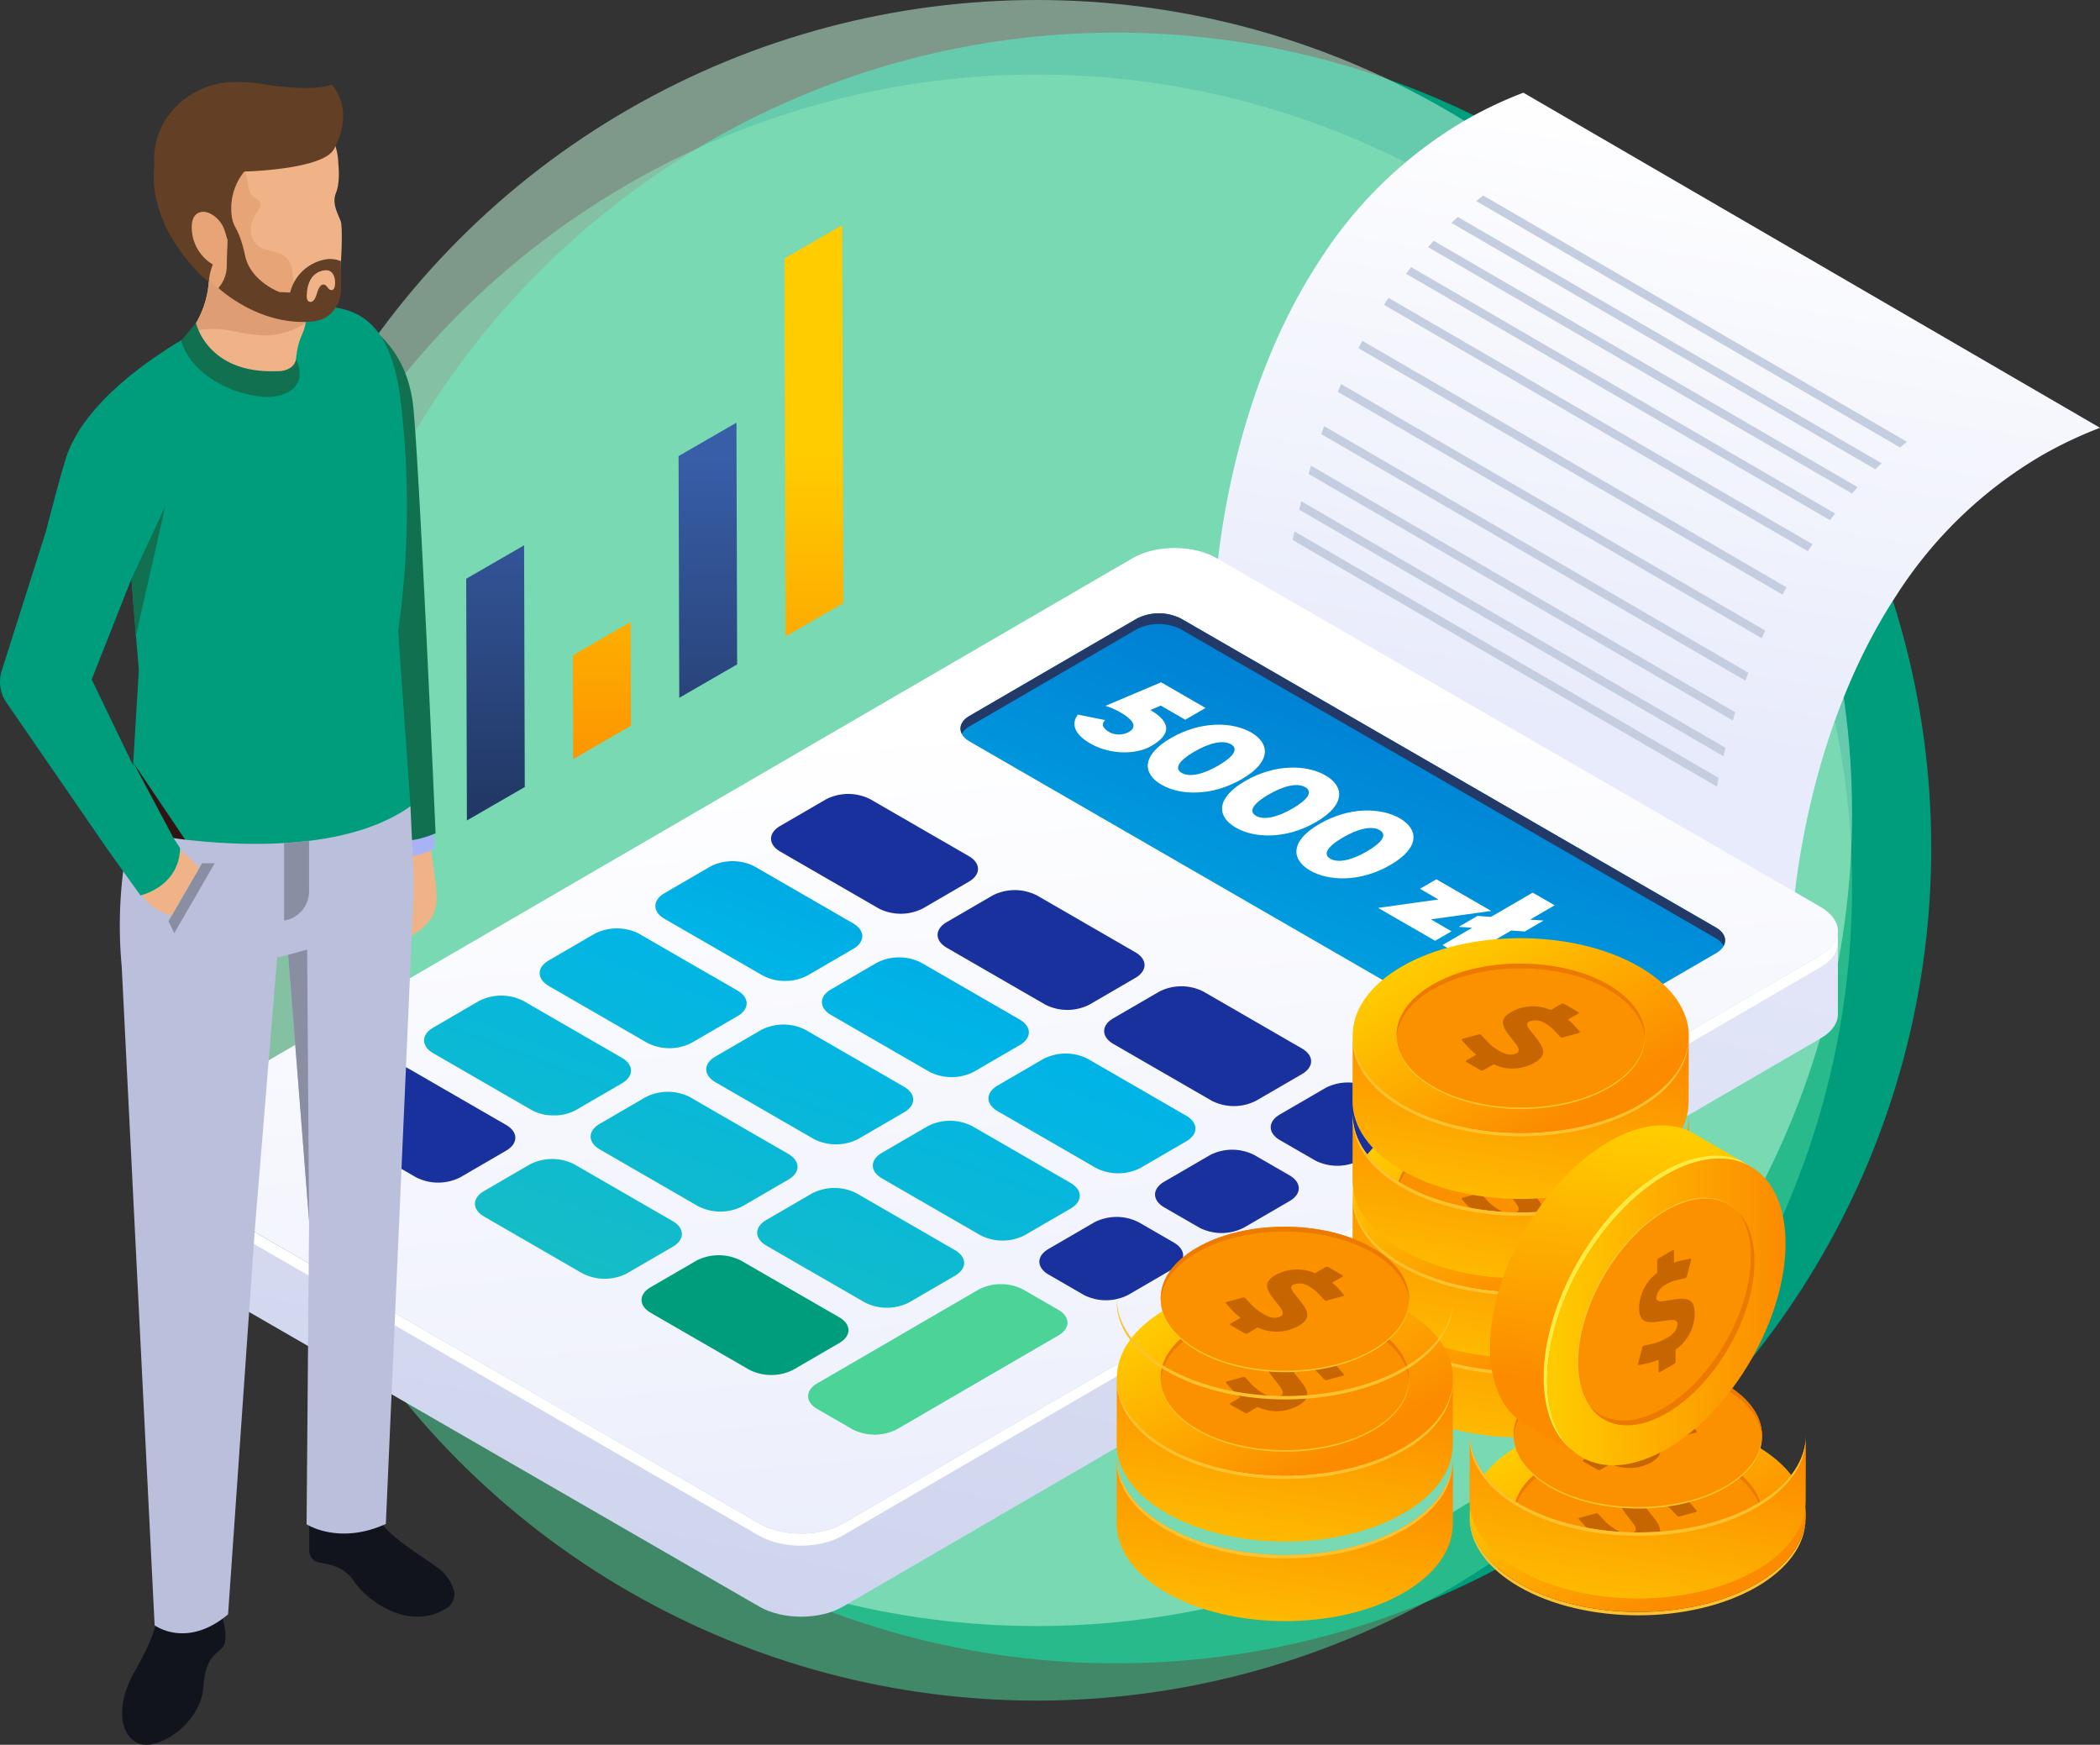 <svg xmlns="http://www.w3.org/2000/svg" xmlns:xlink="http://www.w3.org/1999/xlink" width="450.804" height="374.479" viewBox="0 0 450.804 374.479"><rect x="0" y="0" width="450.804" height="374.479" fill="#333333" stroke="none"/><defs><linearGradient id="linear-gradient" x1="0.579" y1="0.029" x2="0.451" y2="0.761" gradientUnits="objectBoundingBox"><stop offset="0" stop-color="#fff"></stop><stop offset="1" stop-color="#e8ebfb"></stop></linearGradient><linearGradient id="linear-gradient-2" x1="0.454" y1="0.182" x2="0.59" y2="1.125" xlink:href="#linear-gradient"></linearGradient><linearGradient id="linear-gradient-3" x1="0.844" y1="-0.434" x2="0.151" y2="0.9" gradientUnits="objectBoundingBox"><stop offset="0" stop-color="#e8ebfb"></stop><stop offset="1" stop-color="#ced4ed"></stop></linearGradient><linearGradient id="linear-gradient-4" x1="0.876" y1="-0.132" x2="-0.233" y2="1.438" gradientUnits="objectBoundingBox"><stop offset="0" stop-color="#0065ca"></stop><stop offset="0.449" stop-color="#00b4e7"></stop><stop offset="1" stop-color="#31c998"></stop></linearGradient><clipPath id="clip-path"><path id="Path_27976" data-name="Path 27976" d="M834.611,472.873l19.72-11.46,88.3,50.977-19.72,11.46Z" transform="translate(-834.611 -461.413)" fill="none"></path></clipPath><linearGradient id="linear-gradient-5" x1="0.18" y1="1.248" x2="0.579" y2="0.016" gradientUnits="objectBoundingBox"><stop offset="0" stop-color="#fc0"></stop><stop offset="1" stop-color="#fc8b00"></stop></linearGradient><linearGradient id="linear-gradient-6" x1="0.18" y1="0.183" x2="0.753" y2="0.75" xlink:href="#linear-gradient-5"></linearGradient><linearGradient id="linear-gradient-8" x1="0.18" y1="0.183" x2="0.753" y2="0.75" xlink:href="#linear-gradient-5"></linearGradient><linearGradient id="linear-gradient-11" x1="0.18" y1="1.248" x2="0.579" y2="0.016" xlink:href="#linear-gradient-5"></linearGradient><linearGradient id="linear-gradient-13" x1="0.18" y1="1.248" x2="0.579" y2="0.016" xlink:href="#linear-gradient-5"></linearGradient><linearGradient id="linear-gradient-16" x1="0.18" y1="0.183" x2="0.753" y2="0.75" xlink:href="#linear-gradient-5"></linearGradient><linearGradient id="linear-gradient-23" x1="0.533" y1="0.034" x2="0.461" y2="0.797" xlink:href="#linear-gradient-5"></linearGradient><linearGradient id="linear-gradient-24" x1="0" y1="0.5" x2="1" y2="0.5" xlink:href="#linear-gradient-5"></linearGradient><linearGradient id="linear-gradient-25" x1="0.5" y1="-2.585" x2="0.5" y2="0.462" xlink:href="#linear-gradient-5"></linearGradient><linearGradient id="linear-gradient-26" x1="0.5" y1="-0.323" x2="0.5" y2="0.991" gradientUnits="objectBoundingBox"><stop offset="0" stop-color="#385ea8"></stop><stop offset="1" stop-color="#213763"></stop></linearGradient><linearGradient id="linear-gradient-27" x1="0.5" y1="-1.207" x2="0.5" y2="1.429" xlink:href="#linear-gradient-5"></linearGradient><linearGradient id="linear-gradient-28" x1="0.5" y1="0.123" x2="0.5" y2="1.437" xlink:href="#linear-gradient-26"></linearGradient><linearGradient id="linear-gradient-29" x1="0.5" y1="0.562" x2="0.5" y2="1.441" xlink:href="#linear-gradient-5"></linearGradient></defs><g id="Group_8022" data-name="Group 8022" transform="translate(-1182.424 -135)"><g id="Group_8008" data-name="Group 8008" transform="translate(1212 135)"><circle id="Ellipse_130" data-name="Ellipse 130" cx="175" cy="175" r="175" transform="translate(35 7)" fill="#009d7c"></circle><ellipse id="Ellipse_129" data-name="Ellipse 129" cx="175" cy="174.5" rx="175" ry="174.5" transform="translate(18 16)" fill="#4cd397" opacity="0.53"></ellipse><ellipse id="Ellipse_131" data-name="Ellipse 131" cx="175" cy="174.5" rx="175" ry="174.5" transform="translate(18)" fill="#c1f4d8" opacity="0.53"></ellipse><g id="Group_7373" data-name="Group 7373" transform="translate(0 19.891)"><g id="Group_7360" data-name="Group 7360" transform="translate(0 0)"><g id="Group_7357" data-name="Group 7357" transform="translate(231.208)"><g id="Group_7355" data-name="Group 7355"><path id="Path_27854" data-name="Path 27854" d="M429.055,169.5a87.718,87.718,0,0,0-12.595,5.983A92.444,92.444,0,0,0,385.445,205.3c-21.358,32.434-22.618,72.268-22.631,72.671L486.6,349.9c.01-.4,1.268-40.235,22.627-72.674a92.491,92.491,0,0,1,31.017-29.819,87.854,87.854,0,0,1,12.595-5.983Z" transform="translate(-362.814 -169.496)" fill="url(#linear-gradient)"></path></g><g id="Group_7356" data-name="Group 7356" transform="translate(16.713 22.066)"><path id="Path_27855" data-name="Path 27855" d="M464.784,258.322c.2-.565.408-1.138.617-1.71L374.355,203.7c-.207.571-.421,1.143-.622,1.71Z" transform="translate(-367.596 -154.19)" fill="#c5cde0"></path><path id="Path_27856" data-name="Path 27856" d="M461.866,269.266c.119-.607.245-1.228.377-1.854l-91.065-52.918c-.128.621-.259,1.247-.377,1.856Z" transform="translate(-370.801 -142.4)" fill="#c5cde0"></path><path id="Path_27857" data-name="Path 27857" d="M462.538,266.137c.142-.607.285-1.207.435-1.82L371.914,211.4c-.153.613-.3,1.214-.437,1.82Z" transform="translate(-370.063 -145.777)" fill="#c5cde0"></path><path id="Path_27858" data-name="Path 27858" d="M463.491,262.442c.165-.586.343-1.18.521-1.768l-91.054-52.916c-.176.592-.352,1.18-.521,1.766Z" transform="translate(-369.014 -149.759)" fill="#c5cde0"></path><path id="Path_27859" data-name="Path 27859" d="M471.183,244.92c.111-.169.209-.337.318-.5.224-.339.462-.653.688-.983l-91.019-52.893c-.249.368-.513.718-.76,1.088-.086.134-.163.266-.249.4Z" transform="translate(-360.574 -168.569)" fill="#c5cde0"></path><path id="Path_27860" data-name="Path 27860" d="M468.584,249.426c.276-.527.561-1.053.845-1.578l-91.027-52.9c-.287.527-.573,1.05-.852,1.576Z" transform="translate(-363.426 -163.754)" fill="#c5cde0"></path><path id="Path_27861" data-name="Path 27861" d="M466.466,253.939c.232-.552.477-1.1.722-1.653l-91.038-52.9c-.245.548-.492,1.094-.726,1.647Z" transform="translate(-365.75 -158.905)" fill="#c5cde0"></path><path id="Path_27862" data-name="Path 27862" d="M391.126,180.041q-.756.593-1.5,1.2l90.981,52.874c.5-.408,1-.81,1.5-1.2Z" transform="translate(-350.232 -180.041)" fill="#c5cde0"></path><path id="Path_27863" data-name="Path 27863" d="M388.474,182.244c-.462.427-.94.833-1.394,1.268l90.991,52.87c.454-.431.933-.833,1.392-1.258Z" transform="translate(-353.016 -177.634)" fill="#c5cde0"></path><path id="Path_27864" data-name="Path 27864" d="M385.9,184.686c-.412.444-.806.914-1.214,1.368L475.7,238.937c.406-.452.8-.929,1.207-1.368Z" transform="translate(-355.628 -174.966)" fill="#c5cde0"></path><path id="Path_27865" data-name="Path 27865" d="M383.541,187.389c-.372.467-.743.944-1.111,1.423L473.442,241.7c.368-.479.737-.952,1.111-1.423Z" transform="translate(-358.096 -172.013)" fill="#c5cde0"></path></g></g><g id="Group_7359" data-name="Group 7359" transform="translate(0 97.725)"><path id="Path_27866" data-name="Path 27866" d="M613.539,293.222,483.844,218.343c-4.961-2.863-12.974-2.863-17.92.013L256.007,340.344c-4.93,2.865-4.9,7.506.059,10.368l129.7,74.881c4.976,2.873,12.986,2.873,17.918.008L613.6,303.612C618.542,300.739,618.517,296.1,613.539,293.222Z" transform="translate(-252.316 -216.198)" fill="url(#linear-gradient-2)"></path><path id="Path_27867" data-name="Path 27867" d="M613.6,260.666,403.687,382.656c-4.932,2.865-12.942,2.865-17.918-.008l-129.7-74.881c-2.5-1.444-3.746-3.333-3.737-5.223-.027,9.134.017,8.69-.013,17.82,0,1.89,1.243,3.785,3.739,5.223l129.7,74.879c4.978,2.873,12.988,2.877,17.918.008l209.918-121.99c2.455-1.427,3.685-3.294,3.689-5.158.029-9.128-.015-8.688.01-17.82C617.288,257.375,616.058,259.239,613.6,260.666Z" transform="translate(-252.322 -173.252)" fill="url(#linear-gradient-3)"></path><path id="Path_27868" data-name="Path 27868" d="M613.6,260.443,403.687,382.434c-4.932,2.865-12.942,2.865-17.918-.008l-129.7-74.881c-2.5-1.444-3.746-3.333-3.737-5.223-.006,1-.008,2-.013,3,.169,1.747,1.362,3.465,3.672,4.8l129.695,74.879c4.976,2.873,12.988,2.875,17.92.008L613.524,263.026c2.457-1.429,3.687-3.292,3.691-5.162,0-.716.006-1.435.008-2.153C617.045,257.432,615.872,259.127,613.6,260.443Z" transform="translate(-252.322 -173.029)" fill="#fff"></path><path id="Union_3" data-name="Union 3" d="M94.62,147.909,73.508,135.724c-2.645-1.532-2.657-3.988-.046-5.511l9.877-5.736a10.46,10.46,0,0,1,9.506,0l21.109,12.191c2.632,1.519,2.649,3.98.033,5.5l-9.875,5.737a10.442,10.442,0,0,1-9.494,0Zm-60.581-6.217L12.925,129.5c-2.645-1.525-2.655-3.988-.044-5.507l9.865-5.733a10.5,10.5,0,0,1,9.519,0l21.113,12.189c2.632,1.521,2.628,3.99.014,5.51l-9.86,5.729a10.446,10.446,0,0,1-9.494,0Zm85.4-8.207L98.332,121.3c-2.647-1.526-2.661-3.99-.046-5.507l9.875-5.738a10.461,10.461,0,0,1,9.51.006l21.112,12.189c2.63,1.519,2.645,3.98.029,5.5l-9.877,5.737a10.451,10.451,0,0,1-9.5,0ZM58.862,127.27,37.753,115.079c-2.647-1.527-2.659-3.99-.046-5.507l9.877-5.74a10.463,10.463,0,0,1,9.509.008L78.2,116.027c2.632,1.523,2.645,3.982.031,5.5l-9.877,5.742a10.485,10.485,0,0,1-9.494,0Zm85.406-8.215L123.155,106.87c-2.645-1.532-2.645-4-.029-5.516l9.862-5.732a10.472,10.472,0,0,1,9.506.008L163.6,107.82c2.632,1.517,2.649,3.982.033,5.5l-9.862,5.732a10.465,10.465,0,0,1-9.506,0ZM83.686,112.84,62.575,100.651c-2.645-1.523-2.659-3.986-.046-5.51L72.407,89.4a10.451,10.451,0,0,1,9.506.01L103.023,101.6c2.636,1.521,2.647,3.98.032,5.5l-9.873,5.738a10.465,10.465,0,0,1-9.5,0Zm-60.581-6.217L2,94.434c-2.647-1.527-2.66-3.986-.046-5.507l9.877-5.74a10.466,10.466,0,0,1,9.51.008L42.447,95.384c2.63,1.517,2.643,3.982.032,5.5l-9.879,5.74a9.643,9.643,0,0,1-4.741,1.14A9.714,9.714,0,0,1,23.105,106.623Zm85.406-8.209L87.4,86.225c-2.645-1.528-2.645-4-.029-5.514l9.862-5.731a10.477,10.477,0,0,1,9.506.006l21.111,12.191c2.632,1.519,2.647,3.978.032,5.495l-9.86,5.733a10.495,10.495,0,0,1-9.509.009ZM231.942,93.8,117.135,27.524c-2.645-1.53-2.662-3.989-.046-5.51l35.92-20.875a10.476,10.476,0,0,1,9.511.006L277.329,67.432c2.628,1.519,2.659,3.986.042,5.506L241.448,93.812a9.606,9.606,0,0,1-4.732,1.137A9.753,9.753,0,0,1,231.942,93.8ZM47.929,92.2,26.819,80.008c-2.647-1.53-2.661-3.989-.046-5.506L36.65,68.76a10.453,10.453,0,0,1,9.506.01L67.268,80.956c2.635,1.526,2.647,3.981.032,5.5L57.425,92.2a10.463,10.463,0,0,1-9.5,0ZM72.755,77.769,51.644,65.582c-2.647-1.53-2.647-4-.032-5.516l9.862-5.733a10.465,10.465,0,0,1,9.506.01L92.092,66.532c2.631,1.519,2.647,3.984.032,5.5l-9.858,5.731a10.484,10.484,0,0,1-9.51.006Z" transform="translate(61.454 14.02)" stroke="rgba(0,0,0,0)" stroke-miterlimit="10" stroke-width="1" fill="url(#linear-gradient-4)"></path><path id="Path_27870" data-name="Path 27870" d="M338.609,247.2l35.922-20.875a10.463,10.463,0,0,1,9.508.008l114.8,66.283a4.11,4.11,0,0,1,1.685,1.674c.747-1.352.211-2.888-1.639-3.959L384.081,224.043a10.474,10.474,0,0,0-9.511-.006l-35.92,20.875c-1.789,1.04-2.314,2.513-1.643,3.838A4.141,4.141,0,0,1,338.609,247.2Z" transform="translate(-160.108 -208.878)" fill="#233a69"></path><path id="Path_27871" data-name="Path 27871" d="M319.282,253.808,340.391,266a10.445,10.445,0,0,0,9.494,0l9.862-5.734c2.632-1.525,2.616-3.988-.017-5.505l-21.109-12.187a10.438,10.438,0,0,0-9.521,0l-9.862,5.729C316.622,249.819,316.637,252.28,319.282,253.808Z" transform="translate(-181.346 -188.64)" fill="#19319c"></path><path id="Path_27873" data-name="Path 27873" d="M336.37,263.674l21.109,12.187a10.445,10.445,0,0,0,9.494,0l9.862-5.732c2.628-1.525,2.616-3.986-.017-5.507l-21.112-12.189a10.463,10.463,0,0,0-9.521,0l-9.86,5.729C333.711,259.686,333.721,262.145,336.37,263.674Z" transform="translate(-162.678 -177.861)" fill="#19319c"></path><path id="Path_27877" data-name="Path 27877" d="M353.457,273.536l21.112,12.189a10.445,10.445,0,0,0,9.494,0L393.924,280c2.628-1.527,2.616-3.988-.019-5.51L372.8,262.3a10.442,10.442,0,0,0-9.523,0l-9.862,5.727C350.8,269.549,350.81,272.012,353.457,273.536Z" transform="translate(-144.01 -167.082)" fill="#19319c"></path><path id="Path_27879" data-name="Path 27879" d="M397.422,276.517l-7.539-4.357a10.506,10.506,0,0,0-9.523,0l-9.862,5.734c-2.614,1.519-2.6,3.98.046,5.512l7.539,4.35a10.5,10.5,0,0,0,9.508.006l9.86-5.731C400.082,280.5,400.053,278.034,397.422,276.517Z" transform="translate(-125.341 -156.303)" fill="#19319c"></path><path id="Path_27881" data-name="Path 27881" d="M312.272,282.333l-21.109-12.185a10.481,10.481,0,0,0-9.523,0l-9.862,5.731c-2.614,1.517-2.6,3.978.046,5.505l21.109,12.191a10.471,10.471,0,0,0,9.494,0l9.862-5.731C314.9,286.326,314.9,283.859,312.272,282.333Z" transform="translate(-233.197 -158.505)" fill="#19319c"></path><path id="Path_27883" data-name="Path 27883" d="M385.547,283.417l-7.539-4.355a10.457,10.457,0,0,0-9.508-.006l-9.86,5.731c-2.614,1.521-2.614,3.986.031,5.516l7.537,4.35a10.489,10.489,0,0,0,9.521,0l9.862-5.731C388.207,287.405,388.177,284.934,385.547,283.417Z" transform="translate(-138.305 -148.769)" fill="#19319c"></path><path id="Path_27886" data-name="Path 27886" d="M373.687,290.312l-7.535-4.357a10.474,10.474,0,0,0-9.511-.006l-9.875,5.74c-2.616,1.517-2.6,3.98.044,5.505l7.537,4.354a10.5,10.5,0,0,0,9.511.008l9.875-5.74C376.349,294.3,376.319,291.832,373.687,290.312Z" transform="translate(-151.27 -141.236)" fill="#19319c"></path><path id="Path_27888" data-name="Path 27888" d="M346.447,302.064l-21.112-12.185a10.487,10.487,0,0,0-9.523,0l-9.86,5.731c-2.614,1.515-2.6,3.98.044,5.5l21.112,12.2a10.464,10.464,0,0,0,9.494,0l9.864-5.734C349.079,306.056,349.081,303.585,346.447,302.064Z" transform="translate(-195.86 -136.948)" fill="#009d7c"></path><path id="Path_27889" data-name="Path 27889" d="M374.786,297.2l-7.537-4.348a10.455,10.455,0,0,0-9.511-.013l-34.7,20.17c-2.616,1.515-2.6,3.98.046,5.505l7.535,4.352a10.506,10.506,0,0,0,9.511.006l34.7-20.164C377.445,301.193,377.42,298.726,374.786,297.2Z" transform="translate(-177.193 -133.705)" fill="#4cd397"></path></g><g id="Group_7378" data-name="Group 7378" transform="translate(197.773 124.379)"><g id="Group_7384" data-name="Group 7384"><g id="Group_7383" data-name="Group 7383" style="isolation: isolate"><g id="Group_7382" data-name="Group 7382" clip-path="url(#clip-path)"><g id="Group_7381" data-name="Group 7381" transform="translate(3.302 2.171)"><g id="Group_7380" data-name="Group 7380"><g id="Group_7379" data-name="Group 7379"><g id="Group_7378-2" data-name="Group 7378"><path id="Path_27970" data-name="Path 27970" d="M867.92,470.319l-9.539-5.507-11.943,5.051a17.431,17.431,0,0,1,3.146,1.37c2.243,1.295,4.082,2.957,1.873,4.241a4.481,4.481,0,0,1-4.109.078c-1.7-.98-1.75-1.87-.982-2.628l-5.836-1.177c-1.187,1.5-1.4,3.857,2.677,6.211,3.944,2.277,9.547,2.564,13.1.5,5.113-2.972,3.269-5.651-.222-7.695l2.23-.951,5.257,3.035,4.347-2.526" transform="translate(-839.78 -464.812)" fill="#fff"></path><path id="Path_27971" data-name="Path 27971" d="M871.707,489.406c-1.7-.982-.559-2.671,2.7-4.566s6.177-2.564,7.877-1.582.556,2.668-2.71,4.565-6.172,2.562-7.869,1.583m14.923-8.673c-4.013-2.317-10.811-2.539-17.249,1.2s-6.034,7.679-2.021,10,10.811,2.538,17.249-1.2,6.03-7.681,2.021-10" transform="translate(-848.683 -469.955)" fill="#fff"></path><path id="Path_27972" data-name="Path 27972" d="M896.677,503.823c-1.7-.982-.56-2.67,2.7-4.565s6.177-2.565,7.877-1.583.556,2.668-2.71,4.566-6.168,2.564-7.87,1.582m14.923-8.672c-4.013-2.317-10.811-2.538-17.249,1.2s-6.034,7.678-2.021,10,10.811,2.538,17.249-1.2,6.03-7.681,2.021-10" transform="translate(-857.704 -475.163)" fill="#fff"></path><path id="Path_27973" data-name="Path 27973" d="M921.649,518.24c-1.7-.982-.556-2.668,2.706-4.563s6.172-2.567,7.874-1.585.556,2.668-2.71,4.566-6.169,2.564-7.869,1.582m14.923-8.673c-4.009-2.314-10.811-2.538-17.249,1.2s-6.03,7.681-2.021,10,10.811,2.539,17.249-1.2,6.03-7.681,2.021-10" transform="translate(-866.725 -480.371)" fill="#fff"></path><path id="Path_27974" data-name="Path 27974" d="M966.1,537.788,954.333,531l-3.513,2.042,3.964,2.289-12.953,1.806,12.235,7.064,3.513-2.041-4.441-2.564,12.957-1.8" transform="translate(-876.644 -488.72)" fill="#fff"></path><path id="Path_27975" data-name="Path 27975" d="M987.543,538.205l-4.714-2.722-8.958,5.206-2.891-.21-4.032,2.343,2.891.21-6.369,3.7,4.715,2.722,10.04-5.835,2.916.2,4.027-2.341-2.912-.2,5.287-3.073" transform="translate(-884.461 -490.341)" fill="#fff"></path></g></g></g></g></g></g></g></g></g><g id="Group_7371" data-name="Group 7371" transform="translate(210.132 181.47)"><g id="Group_7361" data-name="Group 7361" transform="translate(50.631 51.197)"><path id="Path_27890" data-name="Path 27890" d="M449.137,290.829,449.1,305c-.017,5.315-3.509,10.624-10.486,14.677-14.045,8.161-36.887,8.161-51.026,0-7.11-4.1-10.664-9.5-10.647-14.88l.04-14.177c-.017,5.382,3.539,10.777,10.651,14.884,14.137,8.163,36.979,8.163,51.024,0C445.63,301.451,449.122,296.146,449.137,290.829Z" transform="translate(-376.938 -269.83)" fill="url(#linear-gradient-5)"></path><path id="Path_27891" data-name="Path 27891" d="M438.635,305.506c-14.045,8.163-36.887,8.163-51.024,0-7.112-4.108-10.668-9.5-10.651-14.884l-.006,1.649c.37,5.074,3.909,10.086,10.613,13.957,14.139,8.165,36.981,8.165,51.026,0,6.815-3.957,10.3-9.113,10.469-14.3C448.6,296.866,445.131,301.729,438.635,305.506Z" transform="translate(-376.92 -269.83)" fill="#fdc22e"></path><path id="Path_27892" data-name="Path 27892" d="M438.467,286.8c-14.135-8.157-36.985-8.157-51.026,0s-13.966,21.4.167,29.559,36.979,8.163,51.024,0S452.6,294.966,438.467,286.8Z" transform="translate(-376.917 -280.686)" fill="url(#linear-gradient-6)"></path><path id="Path_27893" data-name="Path 27893" d="M427.034,309.811c-10.377,6.037-27.261,6.037-37.709,0s-10.5-15.807-.117-21.842,27.257-6.029,37.7,0S437.408,303.785,427.034,309.811Z" transform="translate(-372 -277.667)" fill="#fdc22e"></path><path id="Path_27894" data-name="Path 27894" d="M427.034,309.657c-10.377,6.029-27.261,6.029-37.709,0s-10.5-15.809-.117-21.844,27.257-6.026,37.7,0S437.408,303.63,427.034,309.657Z" transform="translate(-372 -277.837)" fill="#fc9100"></path><path id="Path_27895" data-name="Path 27895" d="M413.456,293.385l-1-1.147a10.6,10.6,0,0,0-1.5-1.41l2.193-1.274c.19-.109.19-.241.01-.345l-3.024-1.743a.6.6,0,0,0-.6.008l-2.256,1.308a9.684,9.684,0,0,0-8.362.326c-2.473,1.435-2.467,2.743-.506,5.213l1.189,1.528c.783.992,1.067,1.758.385,2.155-1.195.693-2.547.264-3.783-.448a11.41,11.41,0,0,1-2.768-2.233l-1.113-1.2a.494.494,0,0,0-.1-.088.581.581,0,0,0-.45-.008l-3.425.929c-.216.079-.293.167-.151.32l1.021,1.155a15.019,15.019,0,0,0,2.072,1.927l-2.141,1.245c-.178.1-.178.236,0,.337l3.049,1.76a.577.577,0,0,0,.6.008L395,300.433a9.591,9.591,0,0,0,8.7-.291c2.471-1.438,2.5-2.775.515-5.282l-1.2-1.507c-.82-1.03-1.168-1.643-.368-2.105a3.761,3.761,0,0,1,3.486.444,9.064,9.064,0,0,1,2.222,1.841l.946,1.015a.414.414,0,0,0,.1.084.552.552,0,0,0,.435.021l3.465-.937C413.525,293.641,413.586,293.546,413.456,293.385Z" transform="translate(-364.709 -273.361)" fill="#c76600"></path><path id="Path_27896" data-name="Path 27896" d="M389.2,288.847c10.373-6.028,27.257-6.028,37.7,0,5.026,2.9,7.642,6.673,7.851,10.484.247-4.149-2.369-8.349-7.851-11.517-10.444-6.026-27.328-6.026-37.7,0-5.386,3.13-7.956,7.272-7.73,11.371C381.7,295.428,384.27,291.713,389.2,288.847Z" transform="translate(-371.997 -277.837)" fill="#ed7a00"></path></g><g id="Group_7362" data-name="Group 7362" transform="translate(50.631 34.131)"><path id="Path_27897" data-name="Path 27897" d="M449.137,282.672l-.04,14.175c-.017,5.315-3.509,10.624-10.486,14.675-14.045,8.161-36.887,8.161-51.026,0-7.11-4.1-10.664-9.494-10.647-14.882l.04-14.173c-.017,5.382,3.539,10.772,10.651,14.88,14.137,8.163,36.979,8.163,51.024,0C445.63,293.294,449.122,287.987,449.137,282.672Z" transform="translate(-376.938 -261.673)" fill="url(#linear-gradient-5)"></path><path id="Path_27898" data-name="Path 27898" d="M438.635,297.347c-14.045,8.163-36.887,8.163-51.024,0-7.112-4.108-10.668-9.5-10.651-14.88l-.006,1.649c.37,5.07,3.909,10.086,10.613,13.959,14.139,8.161,36.981,8.161,51.026,0,6.815-3.961,10.3-9.115,10.469-14.3C448.6,288.711,445.131,293.57,438.635,297.347Z" transform="translate(-376.92 -261.673)" fill="#fdc22e"></path><path id="Path_27899" data-name="Path 27899" d="M438.467,278.649c-14.135-8.159-36.985-8.159-51.026,0s-13.966,21.394.167,29.555,36.979,8.163,51.024,0S452.6,286.81,438.467,278.649Z" transform="translate(-376.917 -272.53)" fill="url(#linear-gradient-8)"></path><path id="Path_27900" data-name="Path 27900" d="M427.034,301.659c-10.377,6.031-27.261,6.031-37.709,0s-10.5-15.811-.117-21.844,27.257-6.031,37.7,0S437.408,295.629,427.034,301.659Z" transform="translate(-372 -269.511)" fill="#fdc22e"></path><path id="Path_27901" data-name="Path 27901" d="M427.034,301.5c-10.377,6.031-27.261,6.031-37.709,0s-10.5-15.809-.117-21.844,27.257-6.031,37.7,0S437.408,295.471,427.034,301.5Z" transform="translate(-372 -269.682)" fill="#fc9100"></path><path id="Path_27902" data-name="Path 27902" d="M413.456,285.233l-1-1.151a10.583,10.583,0,0,0-1.5-1.406l2.193-1.274c.19-.111.19-.247.01-.349l-3.024-1.741a.615.615,0,0,0-.6,0l-2.256,1.314a9.663,9.663,0,0,0-8.362.324c-2.473,1.435-2.467,2.745-.506,5.217l1.189,1.519c.783.994,1.067,1.764.385,2.162-1.195.693-2.547.266-3.783-.448a11.284,11.284,0,0,1-2.768-2.237l-1.113-1.2a.5.5,0,0,0-.1-.088.6.6,0,0,0-.45-.008l-3.425.925c-.216.084-.293.169-.151.326l1.021,1.151A15.33,15.33,0,0,0,391.3,290.2l-2.141,1.241c-.178.1-.178.239,0,.339l3.049,1.76a.586.586,0,0,0,.6.008L395,292.278a9.59,9.59,0,0,0,8.7-.3c2.471-1.433,2.5-2.768.515-5.281l-1.2-1.5c-.82-1.032-1.168-1.643-.368-2.107a3.765,3.765,0,0,1,3.486.441,9.065,9.065,0,0,1,2.222,1.841l.946,1.015a.336.336,0,0,0,.1.084.551.551,0,0,0,.435.023l3.465-.937C413.525,285.486,413.586,285.392,413.456,285.233Z" transform="translate(-364.709 -265.205)" fill="#c76600"></path><path id="Path_27903" data-name="Path 27903" d="M389.2,280.693c10.373-6.029,27.257-6.029,37.7,0,5.026,2.9,7.642,6.673,7.851,10.479.247-4.149-2.369-8.347-7.851-11.513-10.444-6.031-27.328-6.031-37.7,0-5.386,3.132-7.956,7.269-7.73,11.371C381.7,287.276,384.27,283.56,389.2,280.693Z" transform="translate(-371.997 -269.682)" fill="#ed7a00"></path></g><g id="Group_7363" data-name="Group 7363" transform="translate(50.631 17.065)"><path id="Path_27904" data-name="Path 27904" d="M449.137,274.518,449.1,288.7c-.017,5.315-3.509,10.622-10.486,14.673-14.045,8.163-36.887,8.163-51.026,0-7.11-4.1-10.664-9.5-10.647-14.88l.04-14.177c-.017,5.382,3.539,10.777,10.651,14.884,14.137,8.161,36.979,8.161,51.024,0C445.63,285.138,449.122,279.833,449.137,274.518Z" transform="translate(-376.938 -253.518)" fill="url(#linear-gradient-5)"></path><path id="Path_27905" data-name="Path 27905" d="M438.635,289.2c-14.045,8.161-36.887,8.161-51.024,0-7.112-4.108-10.668-9.5-10.651-14.884l-.006,1.651c.37,5.07,3.909,10.088,10.613,13.961,14.139,8.161,36.981,8.161,51.026,0,6.815-3.963,10.3-9.121,10.469-14.309C448.6,280.557,445.131,285.418,438.635,289.2Z" transform="translate(-376.92 -253.518)" fill="#fdc22e"></path><path id="Path_27906" data-name="Path 27906" d="M438.467,270.495c-14.135-8.161-36.985-8.161-51.026,0s-13.966,21.394.167,29.557,36.979,8.161,51.024,0S452.6,278.656,438.467,270.495Z" transform="translate(-376.917 -264.374)" fill="url(#linear-gradient-6)"></path><path id="Path_27907" data-name="Path 27907" d="M427.034,293.5c-10.377,6.035-27.261,6.035-37.709,0s-10.5-15.807-.117-21.84,27.257-6.029,37.7,0S437.408,287.471,427.034,293.5Z" transform="translate(-372 -261.354)" fill="#fdc22e"></path><path id="Path_27908" data-name="Path 27908" d="M427.034,293.343c-10.377,6.033-27.261,6.033-37.709,0s-10.5-15.807-.117-21.84,27.257-6.029,37.7,0S437.408,287.317,427.034,293.343Z" transform="translate(-372 -261.524)" fill="#fc9100"></path><path id="Path_27909" data-name="Path 27909" d="M413.456,277.073l-1-1.145a10.474,10.474,0,0,0-1.5-1.408l2.193-1.279c.19-.107.19-.241.01-.345l-3.024-1.739a.59.59,0,0,0-.6,0l-2.256,1.31a9.677,9.677,0,0,0-8.362.324c-2.473,1.435-2.467,2.75-.506,5.219l1.189,1.521c.783.994,1.067,1.764.385,2.155-1.195.695-2.547.264-3.783-.448a11.3,11.3,0,0,1-2.768-2.231l-1.113-1.2a.356.356,0,0,0-.1-.088.563.563,0,0,0-.45-.008l-3.425.925c-.216.084-.293.169-.151.326l1.021,1.151a14.858,14.858,0,0,0,2.072,1.925l-2.141,1.247c-.178.1-.178.234,0,.339l3.049,1.76a.586.586,0,0,0,.6.008L395,284.121a9.578,9.578,0,0,0,8.7-.289c2.471-1.438,2.5-2.775.515-5.284l-1.2-1.5c-.82-1.025-1.168-1.638-.368-2.1a3.747,3.747,0,0,1,3.486.441,9.063,9.063,0,0,1,2.222,1.841l.946,1.015a.414.414,0,0,0,.1.084.562.562,0,0,0,.435.021l3.465-.935C413.525,277.331,413.586,277.238,413.456,277.073Z" transform="translate(-364.709 -257.05)" fill="#c76600"></path><path id="Path_27910" data-name="Path 27910" d="M389.2,272.537c10.373-6.027,27.257-6.027,37.7,0,5.026,2.9,7.642,6.673,7.851,10.482.247-4.152-2.369-8.349-7.851-11.515-10.444-6.029-27.328-6.029-37.7,0-5.386,3.13-7.956,7.272-7.73,11.371C381.7,279.116,384.27,275.4,389.2,272.537Z" transform="translate(-371.997 -261.524)" fill="#ed7a00"></path></g><g id="Group_7364" data-name="Group 7364" transform="translate(50.631)"><path id="Path_27911" data-name="Path 27911" d="M449.137,266.359l-.04,14.175c-.017,5.315-3.509,10.626-10.486,14.675-14.045,8.163-36.887,8.163-51.026,0-7.11-4.1-10.664-9.492-10.647-14.876l.04-14.177c-.017,5.382,3.539,10.774,10.651,14.886,14.137,8.157,36.979,8.157,51.024,0C445.63,276.983,449.122,271.678,449.137,266.359Z" transform="translate(-376.938 -245.363)" fill="url(#linear-gradient-11)"></path><path id="Path_27912" data-name="Path 27912" d="M438.635,281.042c-14.045,8.157-36.887,8.157-51.024,0-7.112-4.112-10.668-9.5-10.651-14.886l-.006,1.647c.37,5.074,3.909,10.09,10.613,13.961,14.139,8.161,36.981,8.161,51.026,0,6.815-3.961,10.3-9.115,10.469-14.307C448.6,272.4,445.131,277.261,438.635,281.042Z" transform="translate(-376.92 -245.363)" fill="#fdc22e"></path><path id="Path_27913" data-name="Path 27913" d="M438.467,262.34c-14.135-8.161-36.985-8.161-51.026,0s-13.966,21.394.167,29.559,36.979,8.157,51.024,0S452.6,270.5,438.467,262.34Z" transform="translate(-376.917 -256.219)" fill="url(#linear-gradient-6)"></path><path id="Path_27914" data-name="Path 27914" d="M427.034,285.346c-10.377,6.037-27.261,6.037-37.709,0s-10.5-15.807-.117-21.842,27.257-6.029,37.7,0S437.408,279.317,427.034,285.346Z" transform="translate(-372 -253.2)" fill="#fdc22e"></path><path id="Path_27915" data-name="Path 27915" d="M427.034,285.191c-10.377,6.033-27.261,6.033-37.709,0s-10.5-15.809-.117-21.844,27.257-6.027,37.7,0S437.408,279.16,427.034,285.191Z" transform="translate(-372 -253.37)" fill="#fc9100"></path><path id="Path_27916" data-name="Path 27916" d="M413.456,268.92l-1-1.151a10.831,10.831,0,0,0-1.5-1.406l2.193-1.274c.19-.109.19-.243.01-.345L410.144,263a.621.621,0,0,0-.6,0l-2.256,1.316a9.67,9.67,0,0,0-8.362.324c-2.473,1.435-2.467,2.743-.506,5.213l1.189,1.525c.783.994,1.067,1.762.385,2.155-1.195.695-2.547.266-3.783-.448a11.346,11.346,0,0,1-2.768-2.231l-1.113-1.2a.429.429,0,0,0-.1-.086.563.563,0,0,0-.45-.008l-3.425.927c-.216.079-.293.167-.151.32l1.021,1.153a15.178,15.178,0,0,0,2.072,1.929l-2.141,1.243c-.178.1-.178.239,0,.341l3.049,1.76a.591.591,0,0,0,.6.006L395,275.966a9.571,9.571,0,0,0,8.7-.291c2.471-1.438,2.5-2.773.515-5.279l-1.2-1.507c-.82-1.027-1.168-1.643-.368-2.1a3.738,3.738,0,0,1,3.486.437,9.11,9.11,0,0,1,2.222,1.841l.946,1.017a.414.414,0,0,0,.1.084.57.57,0,0,0,.435.023l3.465-.94C413.525,269.175,413.586,269.079,413.456,268.92Z" transform="translate(-364.709 -248.894)" fill="#c76600"></path><path id="Path_27917" data-name="Path 27917" d="M389.2,264.381c10.373-6.029,27.257-6.029,37.7,0,5.026,2.9,7.642,6.673,7.851,10.477.247-4.147-2.369-8.345-7.851-11.511-10.444-6.027-27.328-6.027-37.7,0-5.386,3.13-7.956,7.269-7.73,11.373C381.7,270.962,384.27,267.247,389.2,264.381Z" transform="translate(-371.997 -253.37)" fill="#ed7a00"></path></g><g id="Group_7365" data-name="Group 7365" transform="translate(0 90.608)"><path id="Path_27918" data-name="Path 27918" d="M424.941,309.66l-.038,14.175c-.017,5.315-3.511,10.622-10.484,14.675-14.047,8.161-36.887,8.161-51.028,0-7.11-4.106-10.666-9.494-10.649-14.88l.04-14.173c-.015,5.38,3.541,10.77,10.653,14.878,14.135,8.165,36.975,8.165,51.02,0C421.433,320.28,424.926,314.975,424.941,309.66Z" transform="translate(-352.742 -288.663)" fill="url(#linear-gradient-13)"></path><path id="Path_27919" data-name="Path 27919" d="M414.436,324.335c-14.045,8.165-36.885,8.165-51.02,0-7.113-4.108-10.668-9.5-10.653-14.878l0,1.647c.368,5.07,3.909,10.088,10.613,13.959,14.141,8.161,36.981,8.161,51.029,0,6.813-3.961,10.293-9.115,10.467-14.3C424.409,315.7,420.936,320.56,414.436,324.335Z" transform="translate(-352.723 -288.663)" fill="#fdc22e"></path><path id="Path_27920" data-name="Path 27920" d="M414.27,305.639c-14.135-8.159-36.986-8.159-51.026,0s-13.963,21.392.169,29.553,36.975,8.165,51.02,0S428.407,313.8,414.27,305.639Z" transform="translate(-352.72 -299.52)" fill="url(#linear-gradient-8)"></path><path id="Path_27921" data-name="Path 27921" d="M402.839,328.646c-10.377,6.033-27.261,6.033-37.712,0s-10.494-15.809-.115-21.842,27.257-6.031,37.7,0S413.216,322.618,402.839,328.646Z" transform="translate(-347.803 -296.503)" fill="#fdc22e"></path><path id="Path_27922" data-name="Path 27922" d="M402.839,328.492c-10.377,6.031-27.261,6.031-37.712,0s-10.494-15.809-.115-21.842,27.257-6.033,37.7,0S413.216,322.462,402.839,328.492Z" transform="translate(-347.803 -296.673)" fill="#fc9100"></path><path id="Path_27923" data-name="Path 27923" d="M389.262,312.22l-1-1.149a10.426,10.426,0,0,0-1.492-1.408l2.193-1.274c.188-.109.188-.243.008-.343l-3.024-1.745a.6.6,0,0,0-.594,0l-2.258,1.314a9.675,9.675,0,0,0-8.364.32c-2.473,1.438-2.465,2.747-.506,5.219l1.191,1.521c.781.994,1.067,1.762.383,2.157-1.193.695-2.542.266-3.781-.446a11.441,11.441,0,0,1-2.771-2.233l-1.113-1.2a.353.353,0,0,0-.1-.086.568.568,0,0,0-.448-.006l-3.425.925c-.218.08-.293.167-.151.32l1.021,1.153a14.794,14.794,0,0,0,2.072,1.929l-2.141,1.243c-.178.1-.178.241,0,.341l3.047,1.76a.585.585,0,0,0,.6.006l2.193-1.274a9.591,9.591,0,0,0,8.7-.3c2.473-1.435,2.5-2.771.515-5.281l-1.2-1.5c-.822-1.027-1.17-1.641-.368-2.105a3.765,3.765,0,0,1,3.486.441,8.98,8.98,0,0,1,2.222,1.844l.946,1.013a.307.307,0,0,0,.1.086.563.563,0,0,0,.433.021l3.465-.935C389.329,312.475,389.391,312.381,389.262,312.22Z" transform="translate(-340.512 -292.196)" fill="#c76600"></path><path id="Path_27924" data-name="Path 27924" d="M365.009,307.682c10.371-6.029,27.257-6.029,37.7,0,5.028,2.9,7.642,6.675,7.851,10.479.247-4.147-2.369-8.345-7.851-11.511-10.442-6.033-27.328-6.033-37.7,0-5.388,3.128-7.956,7.269-7.73,11.371C357.5,314.265,360.075,310.549,365.009,307.682Z" transform="translate(-347.8 -296.673)" fill="#ed7a00"></path></g><g id="Group_7366" data-name="Group 7366" transform="translate(0 73.541)"><path id="Path_27925" data-name="Path 27925" d="M424.941,301.505l-.038,14.177c-.017,5.315-3.511,10.624-10.484,14.673-14.047,8.163-36.887,8.163-51.028,0-7.11-4.1-10.666-9.5-10.649-14.88l.04-14.175c-.015,5.384,3.541,10.774,10.653,14.884,14.135,8.163,36.975,8.163,51.02,0C421.433,312.129,424.926,306.824,424.941,301.505Z" transform="translate(-352.742 -280.508)" fill="url(#linear-gradient-5)"></path><path id="Path_27926" data-name="Path 27926" d="M414.436,316.184c-14.045,8.163-36.885,8.163-51.02,0-7.113-4.11-10.668-9.5-10.653-14.884l0,1.651c.368,5.072,3.909,10.086,10.613,13.959,14.141,8.163,36.981,8.163,51.029,0,6.813-3.963,10.293-9.119,10.467-14.309C424.409,307.544,420.936,312.407,414.436,316.184Z" transform="translate(-352.723 -280.508)" fill="#fdc22e"></path><path id="Path_27927" data-name="Path 27927" d="M414.27,297.481c-14.135-8.157-36.986-8.157-51.026,0s-13.963,21.4.169,29.559,36.975,8.163,51.02,0S428.407,305.644,414.27,297.481Z" transform="translate(-352.72 -291.364)" fill="url(#linear-gradient-16)"></path><path id="Path_27928" data-name="Path 27928" d="M402.839,320.49c-10.377,6.033-27.261,6.033-37.712,0s-10.494-15.809-.115-21.84,27.257-6.031,37.7,0S413.216,314.464,402.839,320.49Z" transform="translate(-347.803 -288.344)" fill="#fdc22e"></path><path id="Path_27929" data-name="Path 27929" d="M402.839,320.334c-10.377,6.029-27.261,6.029-37.712,0s-10.494-15.809-.115-21.842,27.257-6.028,37.7,0S413.216,314.308,402.839,320.334Z" transform="translate(-347.803 -288.514)" fill="#fc9100"></path><path id="Path_27930" data-name="Path 27930" d="M389.262,304.065l-1-1.149a10.427,10.427,0,0,0-1.492-1.408l2.193-1.276c.188-.107.188-.241.008-.343l-3.024-1.745a.607.607,0,0,0-.594.006l-2.258,1.308a9.688,9.688,0,0,0-8.364.329c-2.473,1.433-2.465,2.743-.506,5.215l1.191,1.523c.781.994,1.067,1.76.383,2.157-1.193.695-2.542.264-3.781-.448A11.5,11.5,0,0,1,369.247,306l-1.113-1.2a.444.444,0,0,0-.1-.088.588.588,0,0,0-.448-.006l-3.425.927c-.218.082-.293.169-.151.324l1.021,1.151a14.643,14.643,0,0,0,2.072,1.927l-2.141,1.245c-.178.1-.178.236,0,.339l3.047,1.758a.58.58,0,0,0,.6.008l2.193-1.272a9.591,9.591,0,0,0,8.7-.293c2.473-1.438,2.5-2.775.515-5.282l-1.2-1.507c-.822-1.025-1.17-1.638-.368-2.105a3.756,3.756,0,0,1,3.486.446,9.062,9.062,0,0,1,2.222,1.839l.946,1.015a.3.3,0,0,0,.1.084.572.572,0,0,0,.433.023l3.465-.937C389.329,304.32,389.391,304.224,389.262,304.065Z" transform="translate(-340.512 -284.038)" fill="#c76600"></path><path id="Path_27931" data-name="Path 27931" d="M365.009,299.529c10.371-6.033,27.257-6.033,37.7,0,5.028,2.9,7.642,6.671,7.851,10.479.247-4.149-2.369-8.347-7.851-11.515-10.442-6.028-27.328-6.028-37.7,0-5.388,3.128-7.956,7.267-7.73,11.371C357.5,306.107,360.075,302.391,365.009,299.529Z" transform="translate(-347.8 -288.514)" fill="#ed7a00"></path></g><g id="Group_7367" data-name="Group 7367" transform="translate(0 56.475)"><path id="Path_27932" data-name="Path 27932" d="M424.941,293.349l-.038,14.175c-.017,5.317-3.511,10.626-10.484,14.673-14.047,8.163-36.887,8.163-51.028,0-7.11-4.1-10.666-9.494-10.649-14.876l.04-14.175c-.015,5.38,3.541,10.772,10.653,14.882,14.135,8.161,36.975,8.161,51.02,0C421.433,303.971,424.926,298.666,424.941,293.349Z" transform="translate(-352.742 -272.35)" fill="url(#linear-gradient-13)"></path><path id="Path_27933" data-name="Path 27933" d="M414.436,308.028c-14.045,8.161-36.885,8.161-51.02,0-7.113-4.11-10.668-9.5-10.653-14.882l0,1.649c.368,5.066,3.909,10.086,10.613,13.955,14.141,8.163,36.981,8.163,51.029,0,6.813-3.959,10.293-9.113,10.467-14.3C424.409,299.388,420.936,304.247,414.436,308.028Z" transform="translate(-352.723 -272.35)" fill="#fdc22e"></path><path id="Path_27934" data-name="Path 27934" d="M414.27,289.329c-14.135-8.161-36.986-8.161-51.026,0s-13.963,21.39.169,29.557,36.975,8.161,51.02,0S428.407,297.49,414.27,289.329Z" transform="translate(-352.72 -283.208)" fill="url(#linear-gradient-6)"></path><path id="Path_27935" data-name="Path 27935" d="M402.839,312.335c-10.377,6.037-27.261,6.037-37.712,0s-10.494-15.8-.115-21.842,27.257-6.031,37.7,0S413.216,306.307,402.839,312.335Z" transform="translate(-347.803 -280.19)" fill="#fdc22e"></path><path id="Path_27936" data-name="Path 27936" d="M402.839,312.18c-10.377,6.031-27.261,6.031-37.712,0s-10.494-15.811-.115-21.842,27.257-6.029,37.7,0S413.216,306.151,402.839,312.18Z" transform="translate(-347.803 -280.359)" fill="#fc9100"></path><path id="Path_27937" data-name="Path 27937" d="M389.262,295.91l-1-1.151a10.415,10.415,0,0,0-1.492-1.4l2.193-1.277c.188-.109.188-.245.008-.345l-3.024-1.745a.6.6,0,0,0-.594.006l-2.258,1.312a9.689,9.689,0,0,0-8.364.322c-2.473,1.44-2.465,2.748-.506,5.219l1.191,1.521c.781,1,1.067,1.764.383,2.157-1.193.695-2.542.266-3.781-.446a11.505,11.505,0,0,1-2.771-2.235l-1.113-1.2a.437.437,0,0,0-.1-.086.577.577,0,0,0-.448-.008l-3.425.927c-.218.077-.293.165-.151.322l1.021,1.151a15.043,15.043,0,0,0,2.072,1.929l-2.141,1.245c-.178.1-.178.236,0,.337l3.047,1.76a.58.58,0,0,0,.6.008l2.193-1.274a9.6,9.6,0,0,0,8.7-.291c2.473-1.438,2.5-2.773.515-5.284l-1.2-1.5c-.822-1.03-1.17-1.645-.368-2.105a3.758,3.758,0,0,1,3.486.439,9.073,9.073,0,0,1,2.222,1.844l.946,1.017a.287.287,0,0,0,.1.079.535.535,0,0,0,.433.023l3.465-.937C389.329,296.165,389.391,296.069,389.262,295.91Z" transform="translate(-340.512 -275.884)" fill="#c76600"></path><path id="Path_27938" data-name="Path 27938" d="M365.009,291.369c10.371-6.029,27.257-6.029,37.7,0,5.028,2.9,7.642,6.673,7.851,10.479.247-4.149-2.369-8.347-7.851-11.511-10.442-6.029-27.328-6.029-37.7,0-5.388,3.13-7.956,7.267-7.73,11.369C357.5,297.95,360.075,294.238,365.009,291.369Z" transform="translate(-347.8 -280.359)" fill="#ed7a00"></path></g><g id="Group_7368" data-name="Group 7368" transform="translate(75.752 102.812)"><path id="Path_27939" data-name="Path 27939" d="M461.142,315.492l-.038,14.175c-.017,5.317-3.509,10.624-10.484,14.677-14.047,8.159-36.887,8.159-51.026,0-7.112-4.108-10.666-9.5-10.651-14.88l.042-14.175c-.015,5.38,3.538,10.776,10.651,14.88,14.137,8.165,36.979,8.165,51.022,0C457.634,326.116,461.127,320.809,461.142,315.492Z" transform="translate(-388.943 -294.495)" fill="url(#linear-gradient-11)"></path><path id="Path_27940" data-name="Path 27940" d="M450.639,330.169c-14.043,8.165-36.885,8.165-51.022,0-7.113-4.1-10.666-9.5-10.651-14.88l-.006,1.649c.372,5.07,3.909,10.086,10.615,13.957,14.139,8.163,36.979,8.163,51.026,0,6.813-3.959,10.3-9.115,10.467-14.3C460.61,321.533,457.137,326.394,450.639,330.169Z" transform="translate(-388.924 -294.495)" fill="#fdc22e"></path><path id="Path_27941" data-name="Path 27941" d="M450.471,311.471c-14.133-8.159-36.981-8.159-51.024,0s-13.965,21.394.167,29.555,36.979,8.165,51.022,0S464.608,319.634,450.471,311.471Z" transform="translate(-388.921 -305.352)" fill="url(#linear-gradient-6)"></path><path id="Path_27942" data-name="Path 27942" d="M439.039,334.477c-10.377,6.037-27.261,6.037-37.709,0s-10.5-15.809-.117-21.842,27.259-6.027,37.7,0S449.416,328.45,439.039,334.477Z" transform="translate(-384.004 -302.333)" fill="#fdc22e"></path><path id="Path_27943" data-name="Path 27943" d="M439.039,334.323c-10.377,6.031-27.261,6.031-37.709,0s-10.5-15.809-.117-21.842,27.259-6.029,37.7,0S449.416,328.294,439.039,334.323Z" transform="translate(-384.004 -302.503)" fill="#fc9100"></path><path id="Path_27944" data-name="Path 27944" d="M425.462,318.052l-1-1.147a10.722,10.722,0,0,0-1.5-1.41l2.2-1.274c.186-.109.186-.241.008-.343l-3.022-1.745a.609.609,0,0,0-.6,0L419.3,313.45a9.694,9.694,0,0,0-8.366.322c-2.471,1.44-2.463,2.747-.5,5.217l1.191,1.521c.781,1,1.065,1.766.383,2.157-1.195.695-2.544.266-3.781-.446a11.365,11.365,0,0,1-2.771-2.235l-1.113-1.2a.479.479,0,0,0-.1-.088.581.581,0,0,0-.45-.008l-3.428.927c-.216.08-.293.167-.151.32l1.023,1.153a14.907,14.907,0,0,0,2.069,1.929l-2.141,1.245c-.178.1-.178.239,0,.339l3.047,1.762a.589.589,0,0,0,.6,0L407,325.1a9.592,9.592,0,0,0,8.694-.293c2.473-1.435,2.5-2.773.515-5.279l-1.2-1.507c-.82-1.03-1.166-1.641-.368-2.1a3.759,3.759,0,0,1,3.486.442,8.987,8.987,0,0,1,2.224,1.841l.946,1.017a.331.331,0,0,0,.1.082.55.55,0,0,0,.435.021l3.463-.935C425.529,318.307,425.592,318.213,425.462,318.052Z" transform="translate(-376.713 -298.028)" fill="#c76600"></path><path id="Path_27945" data-name="Path 27945" d="M401.209,313.512c10.373-6.027,27.259-6.027,37.7,0,5.026,2.9,7.64,6.675,7.849,10.479.251-4.145-2.365-8.343-7.849-11.511-10.442-6.029-27.328-6.029-37.7,0-5.386,3.128-7.956,7.272-7.728,11.371C393.705,320.1,396.277,316.381,401.209,313.512Z" transform="translate(-384 -302.503)" fill="#ed7a00"></path></g><g id="Group_7369" data-name="Group 7369" transform="translate(75.752 85.746)"><path id="Path_27946" data-name="Path 27946" d="M461.142,307.338l-.038,14.177c-.017,5.313-3.509,10.622-10.484,14.673-14.047,8.161-36.887,8.161-51.026,0-7.112-4.1-10.666-9.5-10.651-14.882l.042-14.173c-.015,5.382,3.538,10.772,10.651,14.882,14.137,8.163,36.979,8.163,51.022,0C457.634,317.96,461.127,312.655,461.142,307.338Z" transform="translate(-388.943 -286.34)" fill="url(#linear-gradient-5)"></path><path id="Path_27947" data-name="Path 27947" d="M450.639,322.015c-14.043,8.163-36.885,8.163-51.022,0-7.113-4.11-10.666-9.5-10.651-14.882l-.006,1.649c.372,5.072,3.909,10.086,10.615,13.961,14.139,8.161,36.979,8.161,51.026,0,6.813-3.965,10.3-9.119,10.467-14.307C460.61,313.375,457.137,318.238,450.639,322.015Z" transform="translate(-388.924 -286.34)" fill="#fdc22e"></path><path id="Path_27948" data-name="Path 27948" d="M450.471,303.312c-14.133-8.155-36.981-8.155-51.024,0s-13.965,21.4.167,29.559,36.979,8.163,51.022,0S464.608,311.477,450.471,303.312Z" transform="translate(-388.921 -297.196)" fill="url(#linear-gradient-16)"></path><path id="Path_27949" data-name="Path 27949" d="M439.039,326.324c-10.377,6.033-27.261,6.033-37.709,0s-10.5-15.809-.117-21.842,27.259-6.031,37.7,0S449.416,320.3,439.039,326.324Z" transform="translate(-384.004 -294.177)" fill="#fdc22e"></path><path id="Path_27950" data-name="Path 27950" d="M439.039,326.166c-10.377,6.035-27.261,6.035-37.709,0s-10.5-15.8-.117-21.842,27.259-6.029,37.7,0S449.416,320.14,439.039,326.166Z" transform="translate(-384.004 -294.348)" fill="#fc9100"></path><path id="Path_27951" data-name="Path 27951" d="M425.462,309.9l-1-1.151a10.7,10.7,0,0,0-1.5-1.406l2.2-1.279c.186-.107.186-.241.008-.343l-3.022-1.745a.61.61,0,0,0-.6.008l-2.256,1.31a9.672,9.672,0,0,0-8.366.326c-2.471,1.431-2.463,2.743-.5,5.215l1.191,1.521c.781.994,1.065,1.762.383,2.159-1.195.693-2.544.266-3.781-.45a11.4,11.4,0,0,1-2.771-2.233l-1.113-1.2a.463.463,0,0,0-.1-.086.581.581,0,0,0-.45-.008l-3.428.927c-.216.084-.293.169-.151.324l1.023,1.153a15.011,15.011,0,0,0,2.069,1.927l-2.141,1.243c-.178.1-.178.236,0,.341l3.047,1.758a.6.6,0,0,0,.6.01L407,316.944a9.58,9.58,0,0,0,8.694-.293c2.473-1.435,2.5-2.773.515-5.282l-1.2-1.5c-.82-1.027-1.166-1.64-.368-2.107a3.762,3.762,0,0,1,3.486.446,9.074,9.074,0,0,1,2.224,1.839l.946,1.015a.348.348,0,0,0,.1.086.55.55,0,0,0,.435.021l3.463-.937C425.529,310.154,425.592,310.06,425.462,309.9Z" transform="translate(-376.713 -289.872)" fill="#c76600"></path><path id="Path_27952" data-name="Path 27952" d="M401.209,305.361c10.373-6.031,27.259-6.031,37.7,0,5.026,2.9,7.64,6.673,7.849,10.479.251-4.15-2.365-8.347-7.849-11.515-10.442-6.029-27.328-6.029-37.7,0-5.386,3.133-7.956,7.274-7.728,11.371C393.705,311.939,396.277,308.225,401.209,305.361Z" transform="translate(-384 -294.348)" fill="#ed7a00"></path></g><g id="Group_7370" data-name="Group 7370" transform="translate(80.152 40.169)"><path id="Path_27953" data-name="Path 27953" d="M434.767,277.145c-4.652-2.71-11.1-2.323-18.211,1.783-14.139,8.163-25.558,27.94-25.51,44.188.023,8.069,2.871,13.748,7.464,16.42l12.254,7.119c-4.593-2.668-7.439-8.345-7.464-16.418-.046-16.244,11.373-36.027,25.512-44.188,7.11-4.108,13.555-4.488,18.211-1.783Z" transform="translate(-391.046 -275.416)" fill="url(#linear-gradient-23)"></path><path id="Path_27954" data-name="Path 27954" d="M441.01,280.859c-.81-.471-1.624-.946-2.436-1.415-4.468-1.747-10.226-1.032-16.512,2.595-14.137,8.161-25.556,27.944-25.512,44.188.021,7.324,2.375,12.668,6.244,15.594-3.43-3.026-5.489-8.142-5.508-14.991-.046-16.244,11.373-36.027,25.512-44.188C429.909,278.534,436.354,278.153,441.01,280.859Z" transform="translate(-385.033 -272.009)" fill="#ffec42"></path><path id="Path_27955" data-name="Path 27955" d="M422.414,282.33c-14.139,8.161-25.558,27.944-25.512,44.188s11.54,22.8,25.679,14.633,25.556-27.942,25.51-44.188S436.549,274.171,422.414,282.33Z" transform="translate(-384.648 -271.696)" fill="url(#linear-gradient-24)"></path><path id="Path_27956" data-name="Path 27956" d="M418.847,285.431c-10.446,6.033-18.891,20.649-18.858,32.652s8.531,16.841,18.979,10.812,18.885-20.649,18.849-32.65S429.291,279.4,418.847,285.431Z" transform="translate(-381.275 -267.309)" fill="#fdc22e"></path><path id="Path_27957" data-name="Path 27957" d="M418.948,285.519c-10.446,6.035-18.889,20.649-18.854,32.656s8.531,16.839,18.975,10.81,18.887-20.649,18.854-32.65S429.4,279.493,418.948,285.519Z" transform="translate(-381.161 -267.209)" fill="#fc9100"></path><path id="Path_27958" data-name="Path 27958" d="M418.4,301.907c-.008-2.858-1.147-3.551-4.317-3.086l-1.915.3c-1.291.19-2.007.19-2.007-.734a3.8,3.8,0,0,1,2.136-2.806,9.192,9.192,0,0,1,2.708-1l1.339-.3a.623.623,0,0,0,.132-.052.556.556,0,0,0,.236-.372l.927-3.472c.046-.234,0-.335-.207-.3l-1.507.3a10.762,10.762,0,0,0-1.954.584l-.006-2.534c0-.226-.117-.291-.295-.182l-3.022,1.743a.606.606,0,0,0-.305.527l.006,2.612a9.688,9.688,0,0,0-3.89,7.4c.008,2.86,1.149,3.509,4.264,3.045l1.915-.27c1.254-.178,2.047-.031,2.047.76,0,1.379-1.042,2.331-2.266,3.04a11.452,11.452,0,0,1-3.319,1.287l-1.595.358a.544.544,0,0,0-.124.046.614.614,0,0,0-.245.391l-.9,3.423c-.048.234,0,.339.205.293l1.509-.308a15.061,15.061,0,0,0,2.706-.833l.008,2.478c0,.2.115.272.293.167l3.049-1.76a.592.592,0,0,0,.3-.506l-.008-2.538A9.578,9.578,0,0,0,418.4,301.907Z" transform="translate(-374.464 -261.462)" fill="#c76600"></path><path id="Path_27959" data-name="Path 27959" d="M433.431,284.441a16.3,16.3,0,0,1,2.436,9.226c.034,12-8.4,26.617-18.85,32.65-6.56,3.785-12.35,3.285-15.759-.58,3.254,4.767,9.448,5.688,16.539,1.594,10.448-6.033,18.887-20.649,18.854-32.65C436.638,290.21,435.452,286.736,433.431,284.441Z" transform="translate(-379.889 -265.555)" fill="#ed7a00"></path></g></g><g id="Group_7372" data-name="Group 7372" transform="translate(47.812 28.421)"><path id="Path_27960" data-name="Path 27960" d="M275.171,245.426l.053,18.3,12.408-7.166-.053-18.3Z" transform="translate(-275.171 -122.79)" fill="url(#linear-gradient-25)"></path><path id="Path_27961" data-name="Path 27961" d="M286.016,223.093l.147,51.88,12.424-7.173-.147-51.878Z" transform="translate(-263.323 -147.194)" fill="url(#linear-gradient-26)"></path><path id="Path_27962" data-name="Path 27962" d="M296.955,230.947l.061,22.272,12.408-7.164-.061-22.27Z" transform="translate(-251.371 -138.606)" fill="url(#linear-gradient-27)"></path><path id="Path_27963" data-name="Path 27963" d="M307.8,210.519l.147,51.876,12.424-7.173-.147-51.88Z" transform="translate(-239.518 -160.939)" fill="url(#linear-gradient-28)"></path><path id="Path_27964" data-name="Path 27964" d="M331.071,183.078l-12.408,7.165.231,81.126L331.3,264.2Z" transform="translate(-227.654 -183.078)" fill="url(#linear-gradient-29)"></path></g></g></g><g id="Group_8020" data-name="Group 8020" transform="translate(598.445 60.157)"><g id="Group_8010" data-name="Group 8010" transform="translate(654.15 140.831)"><path id="Path_29359" data-name="Path 29359" d="M623.593,164.7c-.181,4.807-2.968,7.328-3.635,12.091-.148,1.05-.5,3.89.013,4.816a2.23,2.23,0,0,0,2.67,1.116c1-.44,1.118-.6,1.315-1.673a7.046,7.046,0,0,0,.066,5.7c.312.9.641,1.927,1.543,2.232a4.2,4.2,0,0,0,3.4-.524c1.909-1.286,3.856-2.732,4.809-4.824,1.025-2.254.725-4.86.4-7.313q-.656-5.022-1.315-10.047Z" transform="translate(-610.927 -53.413)" fill="#f0b387"></path><path id="Path_29360" data-name="Path 29360" d="M633.015,165.279l.274,3.441s-4.751,3.494-12.626,1.01l-.263-3.293Z" transform="translate(-610.081 -52.716)" fill="#a8b3f5"></path><path id="Path_29361" data-name="Path 29361" d="M616.083,114.345s16.374,3.008,18.21,21.512c1.37,13.821,4.773,91.35,4.773,91.35a20.874,20.874,0,0,1-13.485,1.076c-4.524-31.945-5.361-62.478-7.834-85.2C614.591,114.1,616.083,114.345,616.083,114.345Z" transform="translate(-615.731 -114.345)" fill="#10704f"></path></g><g id="Group_8017" data-name="Group 8017" transform="translate(583.979 92.455)"><path id="Path_29362" data-name="Path 29362" d="M603.338,241.373s.343,3.116-4.663,11.755-2.632,15.054,1.337,15.905c4.433.953,12.849-4.906,13.3-12.473s3.956-6.886,4.555-9.255-.623-5.932-.623-5.932Z" transform="translate(-569.628 87.732)" fill="#11141c"></path><path id="Path_29363" data-name="Path 29363" d="M614.017,230.752v9.521a2.629,2.629,0,0,0,2.179,2.612c2.126.336,5.333.884,7.419,3.985,3.156,4.69,12.316,10.807,20.034,5.706a3.635,3.635,0,0,0,1.5-3.459,9.146,9.146,0,0,0-3.746-5.251c-4.71-3.439-13.26-8.226-13.532-13.114Z" transform="translate(-547.632 74.881)" fill="#11141c"></path><path id="Path_29364" data-name="Path 29364" d="M596.025,135.336c2.013-6.8,10.195-15.452,25.673-18.471s30.5-8.186,33.85,16.836a190.447,190.447,0,0,1-.435,50.171l2.656,37.819-21.6,17.112L597.238,228.9l2.206-36.717S594.845,139.318,596.025,135.336Z" transform="translate(-569.637 -66.065)" fill="#009d7c"></path><path id="Path_29365" data-name="Path 29365" d="M652.722,316.823l5.916-134.261q.129-2.98,0-5.967L658,162.787C638.036,177.015,598,168.113,598,168.113l-.309.595a94.34,94.34,0,0,0-1.669,28.462l7.065,141.408s6.871,5.129,15.77-2.351l5.768-83,4.774-58.012,2.371-.544,4.473,57.161-.537,65.062S642.62,321.422,652.722,316.823Z" transform="translate(-569.893 -7.355)" fill="#babfdc"></path><path id="Path_29366" data-name="Path 29366" d="M611.574,166.646v16.606h0a6.345,6.345,0,0,0,5.362-6.27V166.151Z" transform="translate(-550.589 -3.285)" fill="#8a8ea3"></path><g id="Group_8015" data-name="Group 8015" transform="translate(32.999)"><g id="Group_8012" data-name="Group 8012"><g id="Group_8011" data-name="Group 8011" transform="translate(7.438 41.191)"><path id="Path_29367" data-name="Path 29367" d="M627.216,118.259c.771,1.492.214,4.172-.484,5.7a15.629,15.629,0,0,0-1.262,4.6,11.252,11.252,0,0,0,.345,4.849,10.846,10.846,0,0,1-5.22.9c-15.079.219-18.319-10.268-18.319-10.268a20.453,20.453,0,0,0,4.44-12.935l12.811,4.566Z" transform="translate(-602.276 -111.094)" fill="#f0b387"></path><path id="Path_29368" data-name="Path 29368" d="M627.446,121.607a15.955,15.955,0,0,1-8.86,2.659,38.628,38.628,0,0,1-6.555-.875,20.489,20.489,0,0,0-6.581-.385,9.514,9.514,0,0,0-3.174,1.025,20.47,20.47,0,0,0,4.442-12.937l12.811,4.566,7.689,2.6A5.529,5.529,0,0,1,627.446,121.607Z" transform="translate(-602.276 -111.094)" fill="#de9d72"></path></g><path id="Path_29369" data-name="Path 29369" d="M635.892,139.253l-1.79.619a12.51,12.51,0,0,1-7.076.32l-9.1-2.241a11.736,11.736,0,0,1-4.424-2.15c-3.39-2.659-9.823-8.4-12.305-15.357-3.441-9.642-3.085-22.232,8.241-25.426s28.4.493,28.641,13.143c0,0,.475,3.929-.5,6.294s.535,4.637,1.039,6.172c.453,1.381.21,12.071-1.114,16.869A2.554,2.554,0,0,1,635.892,139.253Z" transform="translate(-598.453 -90.67)" fill="#f0b387"></path><path id="Path_29370" data-name="Path 29370" d="M633.192,134.541a12.568,12.568,0,0,1-6.17.044l-9.094-2.243a11.658,11.658,0,0,1-4.427-2.148c-3.386-2.654-9.819-8.4-12.3-15.357-1.857-5.216-2.61-11.291-1.109-16.272l15.859,4.4c.754-.327,1.649.588,2.088,1.286a10.618,10.618,0,0,1,.683,3.032,3.928,3.928,0,0,0,.966,2.221c.583.555,1.523.86,1.673,1.651a2.2,2.2,0,0,1-.57,1.529,8.2,8.2,0,0,0-1.479,3.706,4.333,4.333,0,0,0,1.308,3.658c1.7,1.487,4.519,1.061,6.2,2.583a5.492,5.492,0,0,1,1.487,3.459,27.077,27.077,0,0,0,.468,3.814A6.93,6.93,0,0,0,633.192,134.541Z" transform="translate(-598.452 -85.063)" fill="#e7a477"></path><path id="Path_29371" data-name="Path 29371" d="M613.232,123.938c.8-.533.937-2.643,1.693-3.143a2.92,2.92,0,0,0,1.1-3.238,12.546,12.546,0,0,1,3.505-12.575c-5.538-3.459-11.808-5.859-17.954-8.053a21.859,21.859,0,0,0-2.1,15.37,29.569,29.569,0,0,0,4.5,10.04s3.558,5.4,6.756,7.527C610.737,129.868,611.078,125.375,613.232,123.938Z" transform="translate(-598.911 -87.041)" fill="#633f25"></path><path id="Path_29372" data-name="Path 29372" d="M608.631,117.084a9.282,9.282,0,0,1-6.027-8.789,4.85,4.85,0,0,1,.252-1.629,2.515,2.515,0,0,1,.992-1.286,2.428,2.428,0,0,1,1.571-.3,4.069,4.069,0,0,1,1.52.561,6.159,6.159,0,0,1,2.528,2.9c.329.785.491,1.631.782,2.431a3.721,3.721,0,0,0,1.478,2.02Z" transform="translate(-594.442 -77.208)" fill="#e7a477"></path><path id="Path_29373" data-name="Path 29373" d="M614.9,92.5c15.432-.743,23.214,8.25,22.878,13.459s-19.063,5.684-19.063,5.684a8.443,8.443,0,0,1-3.989-.592c-2.964-1.07-5.87-2.336-8.924-3.109a7.5,7.5,0,0,0-4.508-.077,4.279,4.279,0,0,0-2.305,2.6,16.211,16.211,0,0,1,4.1-12.17A17.831,17.831,0,0,1,614.9,92.5Z" transform="translate(-598.858 -92.455)" fill="#633f25"></path></g><path id="Path_29374" data-name="Path 29374" d="M629.731,107.035s4.992-7.635-.27-14.109c0,0-3.417,1.808-16.124-.256-11.907-1.936-7.105,13.806-7.105,13.806l16.091,1.333Z" transform="translate(-591.21 -92.395)" fill="#633f25"></path><g id="Group_8014" data-name="Group 8014" transform="translate(29.078 37.981)"><g id="Group_8013" data-name="Group 8013"><path id="Path_29375" data-name="Path 29375" d="M623.16,110.1c.018,1.8.031,4.144.038,5.823a7.329,7.329,0,0,1-2.294,5.509,5.151,5.151,0,0,1-4.639,1.375c-3.063-1.074-4.893-2.592-3.947-6.15a9.535,9.535,0,0,1,7.967-6.992A5.873,5.873,0,0,1,623.16,110.1Zm-1.26,4.508a3.019,3.019,0,0,0-.694-2.1,1.827,1.827,0,0,0-1.5-.435,3.892,3.892,0,0,0-3.12,2.124,6.711,6.711,0,0,0-.709,2.754c-.062.654-.164,1.943.846,1.892.384-.018.681-.389.877-.727a6.962,6.962,0,0,0,.444-1.167,5.642,5.642,0,0,1,.493-1.176c.212-.32.517-.685.888-.659.831.06.922,1.189,1.739,1.2.351.007.553-.338.659-.652A2.787,2.787,0,0,0,621.9,114.61Z" transform="translate(-612.068 -109.642)" fill="#633f25"></path></g></g><path id="Path_29376" data-name="Path 29376" d="M608.121,105.792c.577,2.088,1.6,2.221,2.8,7.777s7.375,7.819,7.375,7.819l2.756.133.844,2.712,4.42,3.364c-11.934,1.633-21.123-7.087-21.123-7.087a7.114,7.114,0,0,0,1.786-4.524c.044-2.751.228-6.44.228-6.44Z" transform="translate(-591.309 -76.318)" fill="#633f25"></path></g><path id="Path_29377" data-name="Path 29377" d="M611.964,177.829l4.086-1.126.413,58.287-1.271-16.232Z" transform="translate(-550.116 9.483)" fill="#8a8ea3"></path><path id="Path_29378" data-name="Path 29378" d="M600.34,180.756l7.207-12.429h2.721l-8.678,15Z" transform="translate(-564.182 -0.651)" fill="#8a8ea3"></path><path id="Path_29379" data-name="Path 29379" d="M610.571,171.219,604.7,181.346s-5.627-1.138-7.392-6.539l8.352-7.969A16.011,16.011,0,0,1,610.571,171.219Z" transform="translate(-567.851 -2.455)" fill="#f0b387"></path><path id="Path_29380" data-name="Path 29380" d="M584.34,188.79l.323-1.017,9.165-28.9c1.885-7.233,3.735-14.221,4.6-16.593,5.176-14.2,25.55-24.995,25.55-24.995a192.83,192.83,0,0,0-3.616,24.319,10.946,10.946,0,0,1-.219,7.364l-.48,1.211c-.272,4-.495,8.3-.628,12.939q-.013.454-.027.915l-4.648-.453-10.7,27.039,13.114,27.22,5.861,8.979c-.188,8.325-8.506,10.159-8.506,10.159l-7.178-10.04-21.565-31.322A7.852,7.852,0,0,1,584.34,188.79Z" transform="translate(-583.978 -62.408)" fill="#009d7c"></path><path id="Path_29381" data-name="Path 29381" d="M597.7,161.484l6.3-27.82-7.253,15.563Z" transform="translate(-568.53 -42.594)" fill="#10704f"></path><path id="Path_29382" data-name="Path 29382" d="M596.94,158.566l8.587,16.124,2.509.373Z" transform="translate(-568.295 -12.463)" fill="#301413"></path><g id="Group_8016" data-name="Group 8016" transform="translate(80.363 315.972)"><path id="Path_29383" data-name="Path 29383" d="M620.938,240.763l-.186-.365a3.392,3.392,0,0,1,1.189-4.535,3.346,3.346,0,0,1,4.535,1.189l.188.365a3.4,3.4,0,0,1-1.189,4.537,3.351,3.351,0,0,1-4.537-1.191Z" transform="translate(-620.342 -235.43)" fill="#11141c"></path></g><path id="Path_29384" data-name="Path 29384" d="M601.575,119.642l3.191-3.786s2.352,10.882,17.26,10.338c0,0,3.622.259,4.2-2.535a6.326,6.326,0,0,1,.773,3.476,3.25,3.25,0,0,1-.241,1.125c-.869,2.2-3.242,3.2-5.719,3.417C615.491,132.159,604.141,128.256,601.575,119.642Z" transform="translate(-562.687 -64.141)" fill="#10704f"></path></g></g></g></svg>